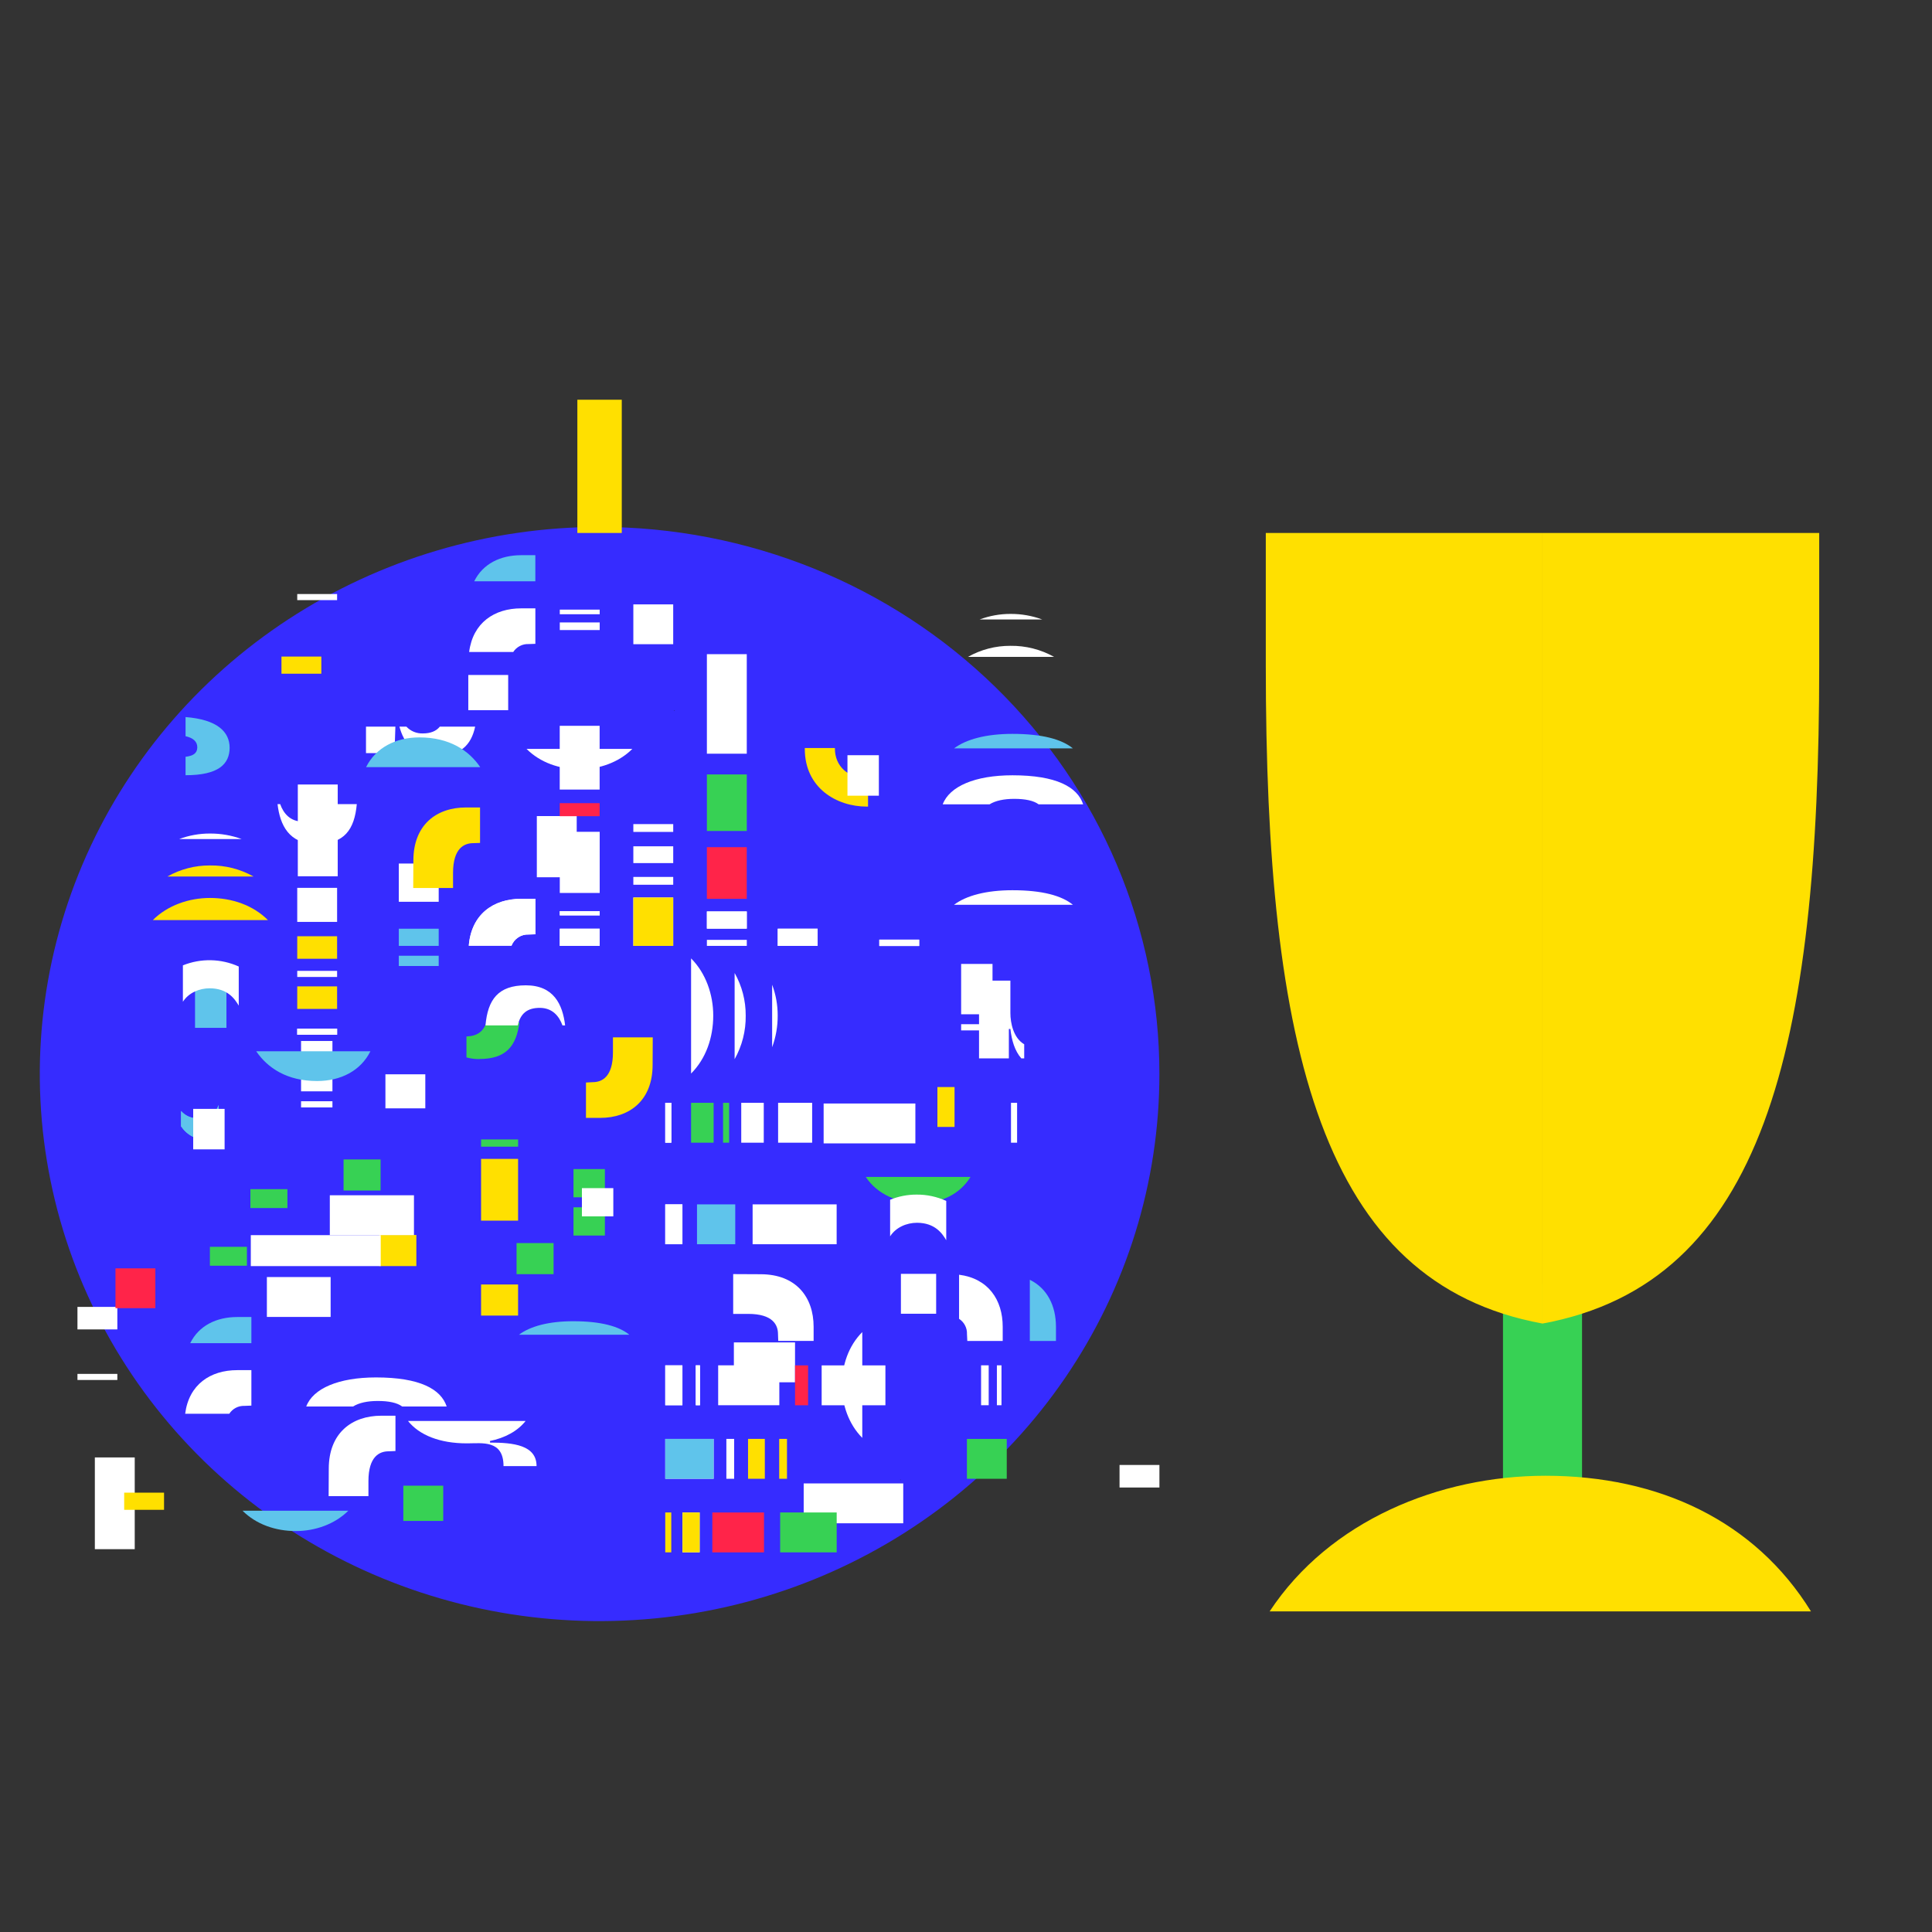 <?xml version="1.0" encoding="UTF-8"?> <svg xmlns="http://www.w3.org/2000/svg" width="87" height="87" viewBox="0 0 87 87" fill="none"><rect x="0" y="0" width="87" height="87" fill="#333333" stroke="none"/><path d="M71.241 57.821H67.681V67.612H71.241V57.821Z" fill="#37D154"></path><path d="M57 29.954V24H69.46V59.601C59.487 57.775 57 47.209 57 29.954Z" fill="#FFE000"></path><path d="M81.921 29.954V24H69.461V59.601C79.422 57.775 81.921 47.209 81.921 29.954Z" fill="#FFE000"></path><path d="M69.597 66.455C64.82 66.455 59.875 68.47 57.174 72.562H81.55C79.037 68.497 74.717 66.455 69.597 66.455Z" fill="#FFE000"></path><path d="M52.209 48.358C52.21 53.231 50.733 57.995 47.963 62.047C45.194 66.099 41.258 69.257 36.651 71.123C32.045 72.988 26.977 73.477 22.086 72.527C17.196 71.577 12.704 69.231 9.178 65.787C5.652 62.341 3.25 57.952 2.277 53.173C1.304 48.394 1.802 43.44 3.71 38.938C5.618 34.436 8.849 30.588 12.995 27.881C17.14 25.174 22.014 23.729 27 23.729C30.31 23.728 33.588 24.365 36.647 25.602C39.705 26.839 42.484 28.653 44.825 30.941C47.166 33.228 49.023 35.943 50.29 38.932C51.557 41.92 52.209 45.123 52.209 48.358Z" fill="#362CFF"></path><path d="M23.668 63.989C23.315 64.432 22.759 64.751 22.033 64.896H22.066V64.961C23.114 64.961 24.162 65.074 24.162 66.02H22.674C22.674 64.828 21.702 64.996 21.045 64.996H21.022C19.794 64.996 18.879 64.62 18.373 63.988L23.668 63.989Z" fill="white"></path><path d="M26.692 48.731C27.101 48.731 27.602 48.504 27.602 47.388V46.713H29.394L29.388 47.951C29.388 49.555 28.353 50.34 27.022 50.34H26.387V48.747L26.692 48.731Z" fill="#FFE000"></path><g style="mix-blend-mode:multiply"><g style="mix-blend-mode:multiply"><g style="mix-blend-mode:multiply"><g style="mix-blend-mode:multiply"><path d="M23.37 60.104C23.882 59.718 24.727 59.496 25.811 59.496C27.065 59.496 27.876 59.726 28.339 60.104H23.37Z" fill="#5FC4EB"></path></g></g></g></g><path d="M23.33 54.967H21.663V52.186H23.33V54.967Z" fill="#FFE000"></path><path d="M23.33 59.242H21.663V57.842H23.33V59.242Z" fill="#FFE000"></path><path d="M17.138 53.611H15.471V52.211H17.138V53.611Z" fill="#37D154"></path><path d="M12.943 54.4H11.276V53.549H12.943V54.4Z" fill="#37D154"></path><path d="M11.119 56.997H9.452V56.146H11.119V56.997Z" fill="#37D154"></path><path d="M24.928 57.377H23.261V55.977H24.928V57.377Z" fill="#37D154"></path><path d="M18.749 57.013H17.082V55.612H18.749V57.013Z" fill="#FFE000"></path><path d="M23.331 51.636H21.663V51.31H23.331V51.636Z" fill="#37D154"></path><path d="M17.145 57.014H11.294V55.62H17.145V57.014Z" fill="white"></path><path d="M17.5 65.354C17.092 65.354 16.591 65.581 16.591 66.697V67.372H14.799L14.805 66.138C14.805 64.535 15.84 63.751 17.171 63.751H17.808V65.341L17.5 65.354Z" fill="white"></path><path d="M43.586 29.581C44.171 29.25 44.832 29.078 45.503 29.082C46.191 29.073 46.868 29.245 47.468 29.581H43.586Z" fill="white"></path><path d="M44.116 27.895C44.56 27.729 45.03 27.644 45.503 27.645C45.99 27.642 46.474 27.727 46.932 27.895H44.116Z" fill="white"></path><path d="M11.32 63.296V61.699H10.682C9.472 61.699 8.506 62.346 8.338 63.664H10.324C10.398 63.55 10.5 63.457 10.621 63.394C10.742 63.332 10.877 63.302 11.013 63.308L11.32 63.296Z" fill="white"></path><path d="M11.32 60.484V59.307H10.682C9.745 59.307 8.954 59.696 8.566 60.484H11.32Z" fill="#5FC4EB"></path><path d="M5.284 59.865H3.488V58.851H5.284V59.865Z" fill="white"></path><path d="M19.152 49.91H17.356V48.377H19.152V49.91Z" fill="white"></path><g style="mix-blend-mode:hard-light"><g style="mix-blend-mode:hard-light"><g style="mix-blend-mode:hard-light"><g style="mix-blend-mode:hard-light"><path d="M6.067 69.761H4.271V65.63H6.067V69.761Z" fill="white"></path></g></g></g></g><path d="M19.959 68.489H18.162V66.902H19.959V68.489Z" fill="#37D154"></path><path d="M52.21 66.984H50.414V65.969H52.21V66.984Z" fill="white"></path><path d="M15.685 68.029C15.068 68.643 14.183 68.945 13.322 68.945C12.404 68.945 11.536 68.643 10.921 68.029H15.685Z" fill="#5FC4EB"></path><g style="mix-blend-mode:multiply"><g style="mix-blend-mode:multiply"><g style="mix-blend-mode:multiply"><g style="mix-blend-mode:multiply"><path d="M6.996 58.908H5.2V57.115H6.996V58.908Z" fill="#FF2449"></path></g></g></g></g><path d="M5.284 62.142H3.488V61.868H5.284V62.142Z" fill="white"></path><path d="M7.387 67.989H5.592V67.216H7.387V67.989Z" fill="#FFE000"></path><path d="M46.772 36.221C46.547 36.052 46.165 35.973 45.673 35.973C45.207 35.973 44.822 36.056 44.56 36.221H42.451C42.757 35.41 43.907 34.912 45.595 34.912C47.563 34.912 48.518 35.436 48.776 36.221H46.772Z" fill="white"></path><path d="M18.11 63.336C17.885 63.166 17.504 63.087 17.012 63.087C16.546 63.087 16.16 63.171 15.899 63.336H13.79C14.095 62.524 15.245 62.027 16.933 62.027C18.901 62.027 19.856 62.551 20.115 63.336H18.11Z" fill="white"></path><path d="M42.961 40.743C43.513 40.326 44.423 40.088 45.591 40.088C46.942 40.088 47.814 40.335 48.313 40.743H42.961Z" fill="white"></path><g style="mix-blend-mode:multiply"><g style="mix-blend-mode:multiply"><g style="mix-blend-mode:multiply"><g style="mix-blend-mode:multiply"><path d="M42.962 33.701C43.513 33.285 44.424 33.047 45.592 33.047C46.943 33.047 47.815 33.293 48.314 33.701H42.962Z" fill="#5FC4EB"></path></g></g></g></g><path d="M6.881 41.433C7.548 40.766 8.514 40.436 9.453 40.436C10.453 40.436 11.397 40.764 12.066 41.433H6.881Z" fill="#FFE000"></path><path d="M7.537 39.471C8.122 39.14 8.783 38.968 9.455 38.972C10.142 38.962 10.819 39.134 11.419 39.471H7.537Z" fill="#FFE000"></path><path d="M8.067 37.784C8.511 37.618 8.981 37.533 9.454 37.535C9.942 37.532 10.426 37.616 10.883 37.784H8.067Z" fill="white"></path><path d="M24.109 42.072V40.474H23.471C22.217 40.474 21.225 41.169 21.11 42.587H23.033C23.092 42.433 23.198 42.302 23.336 42.211C23.474 42.121 23.637 42.075 23.801 42.082L24.109 42.072Z" fill="white"></path><path d="M24.108 28.992V27.395H23.47C22.261 27.395 21.295 28.042 21.126 29.359H23.112C23.186 29.245 23.289 29.152 23.41 29.09C23.53 29.027 23.666 28.997 23.802 29.003L24.108 28.992Z" fill="white"></path><path d="M24.107 26.177V25.001H23.469C22.532 25.001 21.741 25.39 21.354 26.177H24.107Z" fill="#5FC4EB"></path><path d="M19.755 42.594H17.959V41.821H19.755V42.594Z" fill="#5FC4EB"></path><path d="M14.47 30.338H12.675V29.566H14.47V30.338Z" fill="#FFE000"></path><path d="M15.18 45.433H13.385V44.418H15.18V45.433Z" fill="#FFE000"></path><path d="M15.18 41.514H13.385V39.981H15.18V41.514Z" fill="white"></path><path d="M27.004 42.594H25.208V41.821H27.004V42.594Z" fill="white"></path><path d="M30.315 42.594H28.52V40.415H30.315V42.594Z" fill="white"></path><path d="M30.315 29.009H28.52V27.216H30.315V29.009Z" fill="white"></path><path d="M33.628 41.817H31.832V41.044H33.628V41.817Z" fill="white"></path><g style="mix-blend-mode:multiply"><g style="mix-blend-mode:multiply"><g style="mix-blend-mode:multiply"><g style="mix-blend-mode:multiply"><path d="M33.627 40.476H31.831V38.149H33.627V40.476Z" fill="#FF2449"></path></g></g></g></g><path d="M33.628 33.94H31.832V29.458H33.628V33.94Z" fill="white"></path><path d="M35.023 41.821H36.819V42.594H35.023V41.821ZM39.596 42.313H41.391V42.599H39.596V42.313Z" fill="white"></path><path d="M30.316 37.462H28.52V37.11H30.316V37.462Z" fill="white"></path><path d="M30.316 39.841H28.52V39.489H30.316V39.841Z" fill="white"></path><g style="mix-blend-mode:hard-light"><g style="mix-blend-mode:hard-light"><g style="mix-blend-mode:hard-light"><g style="mix-blend-mode:hard-light"><path d="M15.208 39.459H13.411V35.327H15.208V39.459Z" fill="white"></path></g></g></g></g><path d="M30.316 38.866H28.52V38.11H30.316V38.866Z" fill="white"></path><path d="M33.629 37.42H31.832V34.874H33.629V37.42Z" fill="#37D154"></path><path d="M31.832 42.594V42.323H33.629V42.594" fill="white"></path><path d="M22.884 31.981H21.088V30.395H22.884V31.981Z" fill="white"></path><path d="M27.005 40.211H25.208V37.457H27.005V40.211Z" fill="white"></path><path d="M25.97 39.504H24.174V36.749H25.97V39.504Z" fill="white"></path><g style="mix-blend-mode:multiply"><g style="mix-blend-mode:multiply"><g style="mix-blend-mode:multiply"><g style="mix-blend-mode:multiply"><path d="M27.002 36.754H25.205V36.167H27.002V36.754Z" fill="#FF2449"></path></g></g></g></g><g style="mix-blend-mode:multiply"><g style="mix-blend-mode:multiply"><g style="mix-blend-mode:multiply"><g style="mix-blend-mode:multiply"><path d="M27.002 35.555H25.205V32.684H27.002V35.555Z" fill="white"></path></g></g></g></g><path d="M27.005 41.22H25.208V41.03H27.005V41.22Z" fill="white"></path><path d="M27.005 28.372H25.208V28.029H27.005V28.372Z" fill="white"></path><path d="M27.005 27.66H25.208V27.452H27.005V27.66Z" fill="white"></path><path d="M15.18 43.174H13.385V42.16H15.18V43.174Z" fill="#FFE000"></path><g style="mix-blend-mode:hard-light"><g style="mix-blend-mode:hard-light"><g style="mix-blend-mode:hard-light"><g style="mix-blend-mode:hard-light"><path d="M28.475 33.724C27.858 34.339 26.973 34.641 26.112 34.641C25.194 34.641 24.326 34.339 23.711 33.724H28.475Z" fill="white"></path></g></g></g></g><path d="M19.755 40.608H17.959V38.886H19.755V40.608Z" fill="white"></path><path d="M15.18 46.596H13.385V46.322H15.18V46.596Z" fill="white"></path><path d="M15.18 43.994H13.385V43.719H15.18V43.994Z" fill="white"></path><path d="M15.18 27.024H13.385V26.75H15.18V27.024Z" fill="white"></path><path d="M30.357 32.003C30.357 32.016 30.363 32.022 30.37 32.015C30.372 32.012 30.374 32.008 30.374 32.003C30.374 31.999 30.372 31.995 30.37 31.991C30.363 31.985 30.357 31.991 30.357 32.003Z" fill="#12110B"></path><path d="M24.109 42.072V40.474H23.471C22.217 40.474 21.225 41.169 21.11 42.587H23.033C23.092 42.433 23.198 42.302 23.336 42.211C23.474 42.121 23.637 42.075 23.801 42.082L24.109 42.072Z" fill="white"></path><path d="M19.755 43.5H17.959V43.038H19.755V43.5Z" fill="#5FC4EB"></path><path d="M27.004 42.594H25.208V41.821H27.004V42.594Z" fill="white"></path><path d="M30.315 42.594H28.52V40.415H30.315V42.594Z" fill="#FFE000"></path><path d="M33.628 41.817H31.832V41.044H33.628V41.817Z" fill="white"></path><path d="M35.023 41.821H36.819V42.594H35.023V41.821ZM39.596 42.313H41.391V42.599H39.596V42.313Z" fill="white"></path><path d="M27.005 41.22H25.208V41.03H27.005V41.22Z" fill="white"></path><path d="M15.18 46.596H13.385V46.322H15.18V46.596Z" fill="white"></path><g style="mix-blend-mode:multiply"><g style="mix-blend-mode:multiply"><g style="mix-blend-mode:multiply"><g style="mix-blend-mode:multiply"><path d="M21.311 37.968C20.901 37.968 20.401 38.197 20.401 39.312V39.988H18.608L18.615 38.749C18.615 37.145 19.651 36.361 20.981 36.361H21.617V37.958L21.311 37.968Z" fill="#FFE000"></path></g></g></g></g><path d="M35.034 60.076C35.034 59.667 34.806 59.166 33.692 59.166H33.016V57.374L34.249 57.38C35.853 57.38 36.638 58.415 36.638 59.746V60.383H35.045L35.034 60.076Z" fill="white"></path><path d="M31.12 43.157C31.787 43.824 32.118 44.791 32.118 45.729C32.118 46.728 31.789 47.673 31.12 48.343V43.157Z" fill="white"></path><path d="M33.081 43.815C33.412 44.399 33.584 45.06 33.58 45.732C33.59 46.419 33.417 47.097 33.081 47.696V43.815Z" fill="white"></path><path d="M34.77 44.342C34.937 44.785 35.021 45.255 35.02 45.729C35.023 46.216 34.939 46.7 34.77 47.158V44.342Z" fill="white"></path><path d="M43.559 60.384H45.153V59.745C45.153 58.536 44.506 57.571 43.188 57.402V59.388C43.302 59.462 43.395 59.564 43.457 59.685C43.52 59.806 43.55 59.941 43.544 60.077L43.559 60.384Z" fill="white"></path><path d="M46.374 60.384H47.551V59.745C47.551 58.809 47.162 58.018 46.374 57.63V60.384Z" fill="#5FC4EB"></path><path d="M30.73 56.029H29.957V54.234H30.73V56.029Z" fill="white"></path><path d="M42.984 50.747H42.212V48.951H42.984V50.747Z" fill="#FFE000"></path><path d="M32.135 51.457H31.12V49.661H32.135V51.457Z" fill="#37D154"></path><path d="M36.572 51.457H35.039V49.661H36.572V51.457Z" fill="white"></path><path d="M37.675 56.029H33.891V54.234H37.675V56.029Z" fill="white"></path><path d="M30.73 63.279H29.957V61.483H30.73V63.279Z" fill="white"></path><path d="M32.136 66.591H29.957V64.796H32.136V66.591Z" fill="white"></path><path d="M45.335 66.591H43.541V64.796H45.335V66.591Z" fill="#37D154"></path><path d="M31.506 69.903H30.733V68.108H31.506V69.903Z" fill="white"></path><g style="mix-blend-mode:multiply"><g style="mix-blend-mode:multiply"><g style="mix-blend-mode:multiply"><g style="mix-blend-mode:multiply"><path d="M34.404 69.905H32.077V68.109H34.404V69.905Z" fill="#FF2449"></path></g></g></g></g><g style="mix-blend-mode:multiply"><g style="mix-blend-mode:multiply"><g style="mix-blend-mode:multiply"><g style="mix-blend-mode:multiply"><path d="M40.674 68.595H36.191V66.8H40.674V68.595Z" fill="white"></path></g></g></g></g><g style="mix-blend-mode:multiply"><g style="mix-blend-mode:multiply"><g style="mix-blend-mode:multiply"><g style="mix-blend-mode:multiply"><path d="M18.641 55.619H14.852V53.824H18.641V55.619Z" fill="white"></path></g></g></g></g><path d="M35.439 66.591H35.088V64.795H35.439V66.591Z" fill="#FFE000"></path><path d="M33.06 66.591H32.709V64.795H33.06V66.591Z" fill="white"></path><g style="mix-blend-mode:hard-light"><g style="mix-blend-mode:hard-light"><g style="mix-blend-mode:hard-light"><g style="mix-blend-mode:hard-light"><path d="M41.22 51.488H37.089V49.692H41.22V51.488Z" fill="white"></path></g></g></g></g><path d="M34.441 66.591H33.685V64.795H34.441V66.591Z" fill="#FFE000"></path><path d="M37.677 69.904H35.131V68.108H37.677V69.904Z" fill="#37D154"></path><path d="M29.957 68.108H30.228V69.904H29.957" fill="#FFE000"></path><path d="M42.156 59.159H40.569V57.363H42.156V59.159Z" fill="white"></path><path d="M35.094 63.279H32.34V61.482H35.094V63.279Z" fill="white"></path><path d="M35.801 62.246H33.047V60.45H35.801V62.246Z" fill="white"></path><g style="mix-blend-mode:multiply"><g style="mix-blend-mode:multiply"><g style="mix-blend-mode:multiply"><g style="mix-blend-mode:multiply"><path d="M36.389 63.281H35.802V61.485H36.389V63.281Z" fill="#FF2449"></path></g></g></g></g><g style="mix-blend-mode:multiply"><g style="mix-blend-mode:multiply"><g style="mix-blend-mode:multiply"><g style="mix-blend-mode:multiply"><path d="M39.871 63.281H37V61.485H39.871V63.281Z" fill="white"></path></g></g></g></g><g style="mix-blend-mode:multiply"><g style="mix-blend-mode:multiply"><g style="mix-blend-mode:multiply"><g style="mix-blend-mode:multiply"><path d="M14.889 59.303H12.018V57.507H14.889V59.303Z" fill="white"></path></g></g></g></g><path d="M31.521 63.279H31.331V61.482H31.521V63.279Z" fill="white"></path><path d="M44.522 63.279H44.179V61.482H44.522V63.279Z" fill="white"></path><path d="M45.098 63.279H44.891V61.482H45.098V63.279Z" fill="white"></path><path d="M34.393 51.457H33.379V49.661H34.393V51.457Z" fill="white"></path><g style="mix-blend-mode:hard-light"><g style="mix-blend-mode:hard-light"><g style="mix-blend-mode:hard-light"><g style="mix-blend-mode:hard-light"><path d="M38.829 64.749C38.215 64.131 37.913 63.247 37.913 62.386C37.913 61.468 38.215 60.6 38.829 59.985V64.749Z" fill="white"></path></g></g></g></g><path d="M33.109 56.029H31.387V54.234H33.109V56.029Z" fill="#5FC4EB"></path><path d="M30.231 51.457H29.957V49.661H30.231V51.457Z" fill="white"></path><path d="M32.834 51.457H32.56V49.661H32.834V51.457Z" fill="#37D154"></path><path d="M45.801 51.457H45.526V49.661H45.801V51.457Z" fill="white"></path><path d="M40.548 66.633C40.535 66.633 40.529 66.638 40.536 66.645C40.539 66.648 40.544 66.649 40.548 66.649C40.552 66.649 40.557 66.648 40.56 66.645C40.566 66.638 40.56 66.633 40.548 66.633Z" fill="#12110B"></path><path d="M30.73 56.029H29.957V54.234H30.73V56.029Z" fill="white"></path><path d="M30.73 63.279H29.957V61.483H30.73V63.279Z" fill="white"></path><path d="M32.136 66.591H29.957V64.796H32.136V66.591Z" fill="#5FC4EB"></path><path d="M31.506 69.903H30.733V68.108H31.506V69.903Z" fill="#FFE000"></path><path d="M31.521 63.279H31.331V61.482H31.521V63.279Z" fill="white"></path><path d="M30.231 51.457H29.957V49.661H30.231V51.457Z" fill="white"></path><path d="M41.391 54.18C40.466 54.18 39.508 53.793 38.986 52.998H43.704C43.218 53.783 42.381 54.18 41.391 54.18Z" fill="#37D154"></path><path d="M42.61 55.851V54.079C42.19 53.887 41.733 53.79 41.271 53.794C40.864 53.793 40.46 53.872 40.083 54.026V55.674C40.342 55.268 40.828 55.063 41.292 55.063C42.103 55.063 42.435 55.547 42.61 55.849" fill="white"></path><path d="M10.197 46.285H8.783V43.713H10.197V46.285Z" fill="#5FC4EB"></path><g style="mix-blend-mode:multiply"><g style="mix-blend-mode:multiply"><g style="mix-blend-mode:multiply"><g style="mix-blend-mode:multiply"><path d="M10.751 45.285V43.523C10.357 43.345 9.931 43.249 9.499 43.24C9.067 43.231 8.637 43.31 8.236 43.471V45.11C8.494 44.706 8.978 44.504 9.439 44.504C10.247 44.504 10.572 44.98 10.751 45.285Z" fill="white"></path></g></g></g></g><g style="mix-blend-mode:hard-light"><g style="mix-blend-mode:hard-light"><g style="mix-blend-mode:hard-light"><g style="mix-blend-mode:hard-light"><path d="M16.065 36.211H14.618C14.5 36.738 14.2 36.998 13.634 36.998C13.069 36.998 12.765 36.627 12.617 36.211H12.498C12.61 37.153 13.01 38.007 14.257 38.007C15.505 38.007 15.961 37.36 16.067 36.211" fill="white"></path></g></g></g></g><g style="mix-blend-mode:multiply"><g style="mix-blend-mode:multiply"><g style="mix-blend-mode:multiply"><g style="mix-blend-mode:multiply"><path d="M10.341 33.68C10.341 32.948 9.78 32.402 8.356 32.29V33.152C8.696 33.227 8.89 33.394 8.884 33.663C8.878 33.933 8.683 34.038 8.356 34.079V34.909C9.841 34.909 10.332 34.409 10.341 33.68Z" fill="#5FC4EB"></path></g></g></g></g><path d="M46.121 47.659V47.025C45.632 46.739 45.499 46.058 45.499 45.623V44.16H44.087V47.659H45.43V46.334H45.499C45.555 46.835 45.69 47.315 45.99 47.659H46.121Z" fill="white"></path><g style="mix-blend-mode:overlay"><g style="mix-blend-mode:overlay"><g style="mix-blend-mode:overlay"><g style="mix-blend-mode:overlay"><path d="M44.694 45.674H43.281V43.407H44.694V45.674Z" fill="white"></path></g><g style="mix-blend-mode:overlay"><path d="M44.694 46.4H43.281V46.121H44.694V46.4Z" fill="white"></path></g></g></g></g><path d="M9.537 51.368C8.853 51.368 8.423 51.111 8.156 50.721V50.03C8.251 50.138 8.368 50.224 8.5 50.28C8.632 50.337 8.775 50.364 8.918 50.359C9.411 50.359 9.702 50.162 9.847 49.764V51.353C9.752 51.363 9.65 51.368 9.541 51.368" fill="#5FC4EB"></path><path d="M9.843 51.353V49.764C9.698 50.162 9.407 50.359 8.914 50.359C8.771 50.364 8.628 50.337 8.496 50.28C8.365 50.224 8.247 50.138 8.152 50.03V50.721C8.419 51.111 8.849 51.368 9.534 51.368C9.642 51.368 9.743 51.368 9.839 51.353" fill="#5FC4EB"></path><g style="mix-blend-mode:multiply"><g style="mix-blend-mode:multiply"><g style="mix-blend-mode:multiply"><g style="mix-blend-mode:multiply"><path d="M10.114 51.757H8.7V49.934H10.114V51.757Z" fill="white"></path></g></g></g></g><path d="M27.239 53.916H25.825V52.645H27.239V53.916Z" fill="#37D154"></path><path d="M27.239 55.638H25.825V54.366H27.239V55.638Z" fill="#37D154"></path><g style="mix-blend-mode:multiply"><g style="mix-blend-mode:multiply"><g style="mix-blend-mode:multiply"><g style="mix-blend-mode:multiply"><path d="M27.618 54.774H26.204V53.503H27.618V54.774Z" fill="white"></path></g></g></g></g><path d="M14.97 49.144H13.557V46.877H14.97V49.144Z" fill="white"></path><path d="M14.97 49.869H13.557V49.59H14.97V49.869Z" fill="white"></path><g style="mix-blend-mode:multiply"><g style="mix-blend-mode:multiply"><g style="mix-blend-mode:multiply"><g style="mix-blend-mode:multiply"><path d="M16.682 47.34H11.538C12.049 48.092 12.927 48.68 14.276 48.68C15.34 48.68 16.242 48.221 16.68 47.34" fill="#5FC4EB"></path></g></g></g></g><path d="M17.765 33.914H16.481V32.721H17.805L17.765 33.914ZM19.661 34.037C18.63 34.037 18.179 33.454 17.988 32.721H18.3C18.394 32.822 18.508 32.901 18.636 32.954C18.763 33.006 18.9 33.031 19.037 33.027C19.39 33.027 19.641 32.925 19.806 32.721H21.397C21.214 33.568 20.73 34.037 19.661 34.037Z" fill="white"></path><g style="mix-blend-mode:multiply"><g style="mix-blend-mode:multiply"><g style="mix-blend-mode:multiply"><g style="mix-blend-mode:multiply"><path d="M16.482 34.546H21.626C21.117 33.793 20.237 33.206 18.889 33.206C17.826 33.206 16.924 33.665 16.484 34.546" fill="#5FC4EB"></path></g></g></g></g><path d="M39.089 36.323V35.029H38.986C38.206 35.029 37.596 34.518 37.596 33.705C37.595 33.699 37.595 33.692 37.596 33.685H36.241C36.241 33.699 36.241 33.712 36.241 33.725C36.241 35.481 37.67 36.322 39.034 36.322H39.089" fill="#FFE000"></path><g style="mix-blend-mode:multiply"><g style="mix-blend-mode:multiply"><g style="mix-blend-mode:multiply"><g style="mix-blend-mode:multiply"><path d="M39.576 35.831H38.162V34.008H39.576V35.831Z" fill="white"></path></g></g></g></g><path d="M21.587 47.692C21.39 47.694 21.195 47.669 21.005 47.617V46.672C21.481 46.661 21.767 46.452 21.905 46.042H23.388C23.256 47.096 22.794 47.688 21.587 47.688" fill="#37D154"></path><path d="M21.862 46.175H23.316C23.435 45.646 23.737 45.385 24.306 45.385C24.874 45.385 25.18 45.758 25.328 46.175H25.448C25.336 45.228 24.933 44.37 23.679 44.37C22.424 44.37 21.964 45.021 21.862 46.175Z" fill="white"></path><path d="M27.999 18H25.999V24H27.999V18Z" fill="#FFE000"></path></svg> 